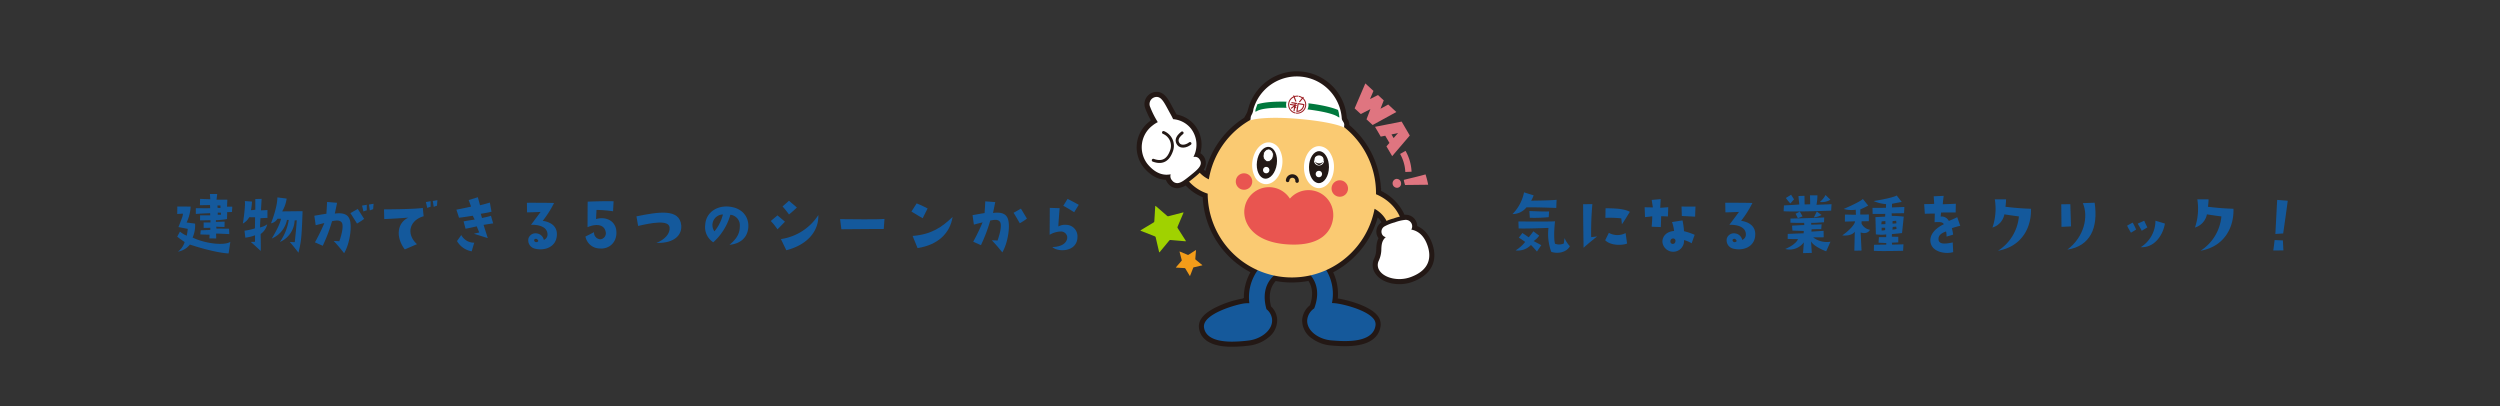 <svg id="レイヤー_1" data-name="レイヤー 1" xmlns="http://www.w3.org/2000/svg" xmlns:xlink="http://www.w3.org/1999/xlink" width="800" height="130" viewBox="0 0 800 130"><rect x="0" y="0" width="800" height="130" fill="#333333" stroke="none"/><defs><style>.cls-1,.cls-9{fill:none;}.cls-2,.cls-7{fill:#231815;}.cls-2,.cls-9{stroke:#231815;}.cls-2,.cls-8,.cls-9{stroke-miterlimit:10;}.cls-2{stroke-width:3.261px;}.cls-3{fill:#15599b;}.cls-4{fill:#faca72;}.cls-5{fill:#e95550;}.cls-6,.cls-8{fill:#fff;}.cls-8{stroke:#fff;stroke-width:1.043px;}.cls-9{stroke-linecap:round;stroke-width:0.939px;}.cls-10{clip-path:url(#clip-path);}.cls-11{fill:#00783d;}.cls-12{fill:#9c1d22;}.cls-13{fill:#14599c;}.cls-14{fill:#df7580;}.cls-15{fill:#a0d200;}.cls-16{fill:#f39c19;}</style><clipPath id="clip-path"><path class="cls-1" d="M400.93,37.744s4.123-1.161,14.5-.283,14,2.49,14,2.49c.066-.794-.758-.966-.8-2.322a13.705,13.705,0,0,0-26.818-2.7C401.529,36.914,401.009,36.8,400.93,37.744Z"/></clipPath></defs><title>アートボード 1</title><path class="cls-2" d="M456.914,78.915c-1.182-3.764-3.348-5.089-5.3-5.443a2.082,2.082,0,0,0-1.811-3.127,6.148,6.148,0,0,0-1.376.2,14.171,14.171,0,0,0-8.111-8.393c0-.107.007-.213.007-.321a26.893,26.893,0,0,0-10.225-21.1l.056-.658a1.774,1.774,0,0,0-.393-1.206,2.028,2.028,0,0,1-.416-1.229,15.668,15.668,0,0,0-.312-1.992A14.386,14.386,0,0,0,416.177,24.5c-.406-.034-.817-.051-1.222-.051a14.5,14.5,0,0,0-13.461,9.267c-.108.053-.787,2.668-.937,2.941a2.471,2.471,0,0,0-.355,1.091l-.051.635A26.991,26.991,0,0,0,386.83,57.4a9.921,9.921,0,0,1-3.745-3.108,6.129,6.129,0,0,0,.64-.733,2.094,2.094,0,0,0-.02-2.771,1.681,1.681,0,0,0-1.378-.595,2.853,2.853,0,0,0-.427.035,8.428,8.428,0,0,0-.81-9.1,8.123,8.123,0,0,0-5.687-2.99c-.255-.541-.55-1.116-.884-1.71-.283-.509-.545-.991-.789-1.44-1.292-2.388-2.147-3.965-3.6-3.965a2.447,2.447,0,0,0-1.2.353,2.28,2.28,0,0,0-.842,2.928,27.79,27.79,0,0,0,2.226,4.482c.06.105.118.21.177.312a9.579,9.579,0,0,0-1.682,1.085,8.732,8.732,0,0,0-1.689,12.206c1.886,2.342,3.979,3.529,6.217,3.529h0a6.885,6.885,0,0,0,1.285-.13,1.96,1.96,0,0,0,.456,1.958,2.054,2.054,0,0,0,1.63.862,5.46,5.46,0,0,0,2.976-1.468,13.856,13.856,0,0,0,6.783,4.833,26.967,26.967,0,0,0,16.046,24.49,14.519,14.519,0,0,0-2.717,10.575c-.14,0-.28-.006-.421-.006a9.851,9.851,0,0,0-1.212.072,30.345,30.345,0,0,0-7.67,2.376c-3.656,1.673-5.409,3.429-5.211,5.218.235,2.115,1.986,4.636,9,4.636a44.5,44.5,0,0,0,5.344-.371,10.359,10.359,0,0,0,5.183-2.184,5.339,5.339,0,0,0,2.241-4.752,4.752,4.752,0,0,0-1.772-3.079c-1.627-5.769.536-9.1,2.415-10.793a26.8,26.8,0,0,0,11.7-.067c1.621,1.94,3.152,5.359,1.17,10.6a5.02,5.02,0,0,0-2.239,3.654,5.33,5.33,0,0,0,2.454,4.644,10.385,10.385,0,0,0,5.275,1.946l.221.018c1.066.082,2.526.2,4.135.2,6.061,0,9.348-1.7,9.77-5.065a2.778,2.778,0,0,0-.707-2.135c-2.276-2.79-9.79-4.718-12.5-4.928-.243-.019-.491-.028-.741-.029a14.75,14.75,0,0,0-1.352-9.7c-.156-.3-.326-.59-.507-.876a27.017,27.017,0,0,0,15.487-19.606,10.15,10.15,0,0,1,1.781,1.251,9.016,9.016,0,0,1,2.562,3.814,6.428,6.428,0,0,0-1.1.541,1.93,1.93,0,0,0-.914,2.388,1.649,1.649,0,0,0,1.262,1.072c-1.2,1.069-1.344,2.246-1.417,3.758a8.96,8.96,0,0,1-.807,3.745,3.139,3.139,0,0,0,.178,3.156c1.061,1.682,3.571,2.768,6.393,2.768a10.512,10.512,0,0,0,3.687-.659C457.762,86.3,457.9,82.063,456.914,78.915ZM380.5,56.488l0,0c.079.1.156.209.236.306C380.654,56.693,380.574,56.589,380.5,56.488Zm5.987,4.391c-.108-.037-.215-.074-.325-.116.109.041.217.077.325.114Zm7.792,47.4h0ZM399.1,98.076c.089,0,.179-.009.267-.009.039,0,.079,0,.118.006C399.358,98.072,399.231,98.072,399.1,98.076ZM430.434,108.1h0ZM426.22,98.03l.065,0-.17,0C426.149,98.034,426.184,98.03,426.22,98.03Z"/><path class="cls-3" d="M439.467,101.941c-2.276-2.789-9.79-4.717-12.5-4.927-.242-.019-.491-.028-.741-.028a14.752,14.752,0,0,0-1.351-9.7,13.947,13.947,0,0,0-5.509-5.663,2.51,2.51,0,1,0-2.346,4.438c.278.148,6.867,3.8,3.533,12.619a5.02,5.02,0,0,0-2.239,3.653c-.275,3.561,3.774,6.284,7.73,6.591l.22.018c1.066.082,2.526.2,4.135.2,6.061,0,9.347-1.7,9.771-5.065A2.785,2.785,0,0,0,439.467,101.941ZM418.144,82.386c.019,0,.036-.007.055-.007a.44.44,0,0,1,.051.006C418.214,82.383,418.178,82.385,418.144,82.386Zm8.077,15.645.067,0-.179,0C426.145,98.034,426.183,98.03,426.221,98.03ZM430.4,108.1h0Z"/><path class="cls-3" d="M411.214,83.389a2.509,2.509,0,0,0-3.291-1.333,13.962,13.962,0,0,0-6.016,5.23,14.819,14.819,0,0,0-2.115,9.746c-.142,0-.282-.007-.423-.007a9.85,9.85,0,0,0-1.212.073c-2.3.282-13.357,3.277-12.881,7.594.235,2.115,1.986,4.636,9,4.636a44.462,44.462,0,0,0,5.343-.371c3.939-.486,7.862-3.388,7.425-6.936a4.752,4.752,0,0,0-1.772-3.079C402.7,89.83,409.582,86.8,409.878,86.68a2.512,2.512,0,0,0,1.336-3.291Zm-16.939,24.894h0ZM399.1,98.076c.09,0,.178-.009.267-.009.04,0,.079.006.119.006C399.36,98.071,399.231,98.072,399.1,98.076Zm9.576-15.154a1.41,1.41,0,0,1,.22-.021h0A1.411,1.411,0,0,0,408.679,82.922Zm.8.1a1.449,1.449,0,0,1,.426.277A1.46,1.46,0,0,0,409.476,83.021Z"/><path class="cls-4" d="M440.32,62.152c0-.108.006-.215.006-.324a26.932,26.932,0,0,0-53.5-4.436c-2-.925-4.015-2.748-5.52-6.176A2.216,2.216,0,1,0,377.252,53c2.424,5.516,6.029,7.948,9.209,8.967a26.93,26.93,0,0,0,53.4,4.843,10.15,10.15,0,0,1,1.781,1.251c2.5,2.213,3.548,5.455,3.1,9.635a2.22,2.22,0,0,0,1.974,2.441,2.023,2.023,0,0,0,.233.014,2.212,2.212,0,0,0,2.2-1.984C450.283,67.546,443.455,63.455,440.32,62.152Z"/><path class="cls-5" d="M419.325,60.864a7.906,7.906,0,0,0-6.561,2.7,7.91,7.91,0,0,0-14.526,3.255c-.022.131-.041.266-.052.407-.018.247-.023.5-.018.753v.083c.007.221.026.444.052.669.006.05.011.1.017.149.03.228.072.458.123.688,0,.02.008.038.013.057.87,3.851,4.629,7.908,13.3,8.559,11.418.855,14.64-4.464,14.966-8.827.01-.141.013-.277.009-.409A7.917,7.917,0,0,0,419.325,60.864Z"/><path class="cls-6" d="M425.563,48.822a4.231,4.231,0,0,0-3.405-2.054h-.046c-2.621,0-4.793,2.986-4.839,6.657-.048,3.7,2.069,6.744,4.716,6.777h.046c2.622,0,4.791-2.986,4.838-6.656A8.264,8.264,0,0,0,425.563,48.822ZM421.9,47.109c.072,0,.143-.015.216-.015h.042C422.067,47.093,421.983,47.1,421.9,47.109Zm.139,12.767h-.042a2.473,2.473,0,0,0,.256-.016C422.178,59.866,422.108,59.876,422.035,59.876Z"/><ellipse class="cls-7" cx="422.073" cy="53.485" rx="5.114" ry="3.197" transform="translate(363.271 474.85) rotate(-89.278)"/><path class="cls-6" d="M409.577,48.051a4.229,4.229,0,0,0-3.125-2.46,3.584,3.584,0,0,0-.48-.033c-2.484,0-4.717,2.594-5.192,6.033a8.239,8.239,0,0,0,.715,4.85,4.23,4.23,0,0,0,3.125,2.46,3.49,3.49,0,0,0,.478.033c2.488,0,4.72-2.593,5.192-6.033A8.254,8.254,0,0,0,409.577,48.051Zm-3.605-2.166a3.185,3.185,0,0,1,.436.029,3.266,3.266,0,0,0-.446-.029ZM405.1,58.608a3.1,3.1,0,0,1-.434-.03,3.111,3.111,0,0,0,.446.029Z"/><ellipse class="cls-7" cx="405.535" cy="52.247" rx="5.114" ry="3.196" transform="matrix(0.136, -0.991, 0.991, 0.136, 298.476, 446.869)"/><path class="cls-7" d="M415.065,58.512h-.043a.561.561,0,0,1-.516-.6.956.956,0,0,0-.883-1.025.965.965,0,0,0-1.024.883.566.566,0,0,1-.6.516.56.56,0,0,1-.516-.6,2.076,2.076,0,1,1,4.141.311A.559.559,0,0,1,415.065,58.512Z"/><circle class="cls-5" cx="428.732" cy="60.323" r="2.641" transform="translate(336.632 483.369) rotate(-85.727)"/><circle class="cls-5" cx="398.085" cy="58.091" r="2.641" transform="translate(310.317 450.702) rotate(-85.701)"/><path class="cls-8" d="M400.725,37.8s4.184-1.173,14.708-.286,14.205,2.515,14.205,2.515c.068-.8-.77-.977-.809-2.346a13.913,13.913,0,0,0-27.205-2.726C401.333,36.959,400.8,36.84,400.725,37.8Z"/><path class="cls-6" d="M447.793,89.954c-3.042,0-5.769-1.206-6.945-3.072a3.814,3.814,0,0,1-.215-3.783,8.288,8.288,0,0,0,.744-3.5,5.919,5.919,0,0,1,.988-3.515,2.121,2.121,0,0,1-.8-1.088,2.58,2.58,0,0,1,1.184-3.132,14.6,14.6,0,0,1,3.38-1.331,13.591,13.591,0,0,1,3.683-.843,2.558,2.558,0,0,1,2.612,1.9,2.757,2.757,0,0,1,.088,1.43c1.783.548,3.871,2.015,5.028,5.7.878,2.8,1.289,7.885-5.829,10.534A11.152,11.152,0,0,1,447.793,89.954Z"/><path class="cls-7" d="M449.808,70.346a2.081,2.081,0,0,1,1.811,3.126c1.946.355,4.114,1.68,5.3,5.443.988,3.147.848,7.39-5.435,9.728a10.511,10.511,0,0,1-3.686.659c-2.822,0-5.333-1.086-6.394-2.768a3.141,3.141,0,0,1-.177-3.156,8.97,8.97,0,0,0,.806-3.745c.073-1.512.22-2.689,1.419-3.758a1.651,1.651,0,0,1-1.264-1.072,1.929,1.929,0,0,1,.915-2.388,14.357,14.357,0,0,1,3.222-1.257,13.284,13.284,0,0,1,3.487-.812m0-1.3a13.949,13.949,0,0,0-3.878.873,14.957,14.957,0,0,0-3.538,1.405,3.224,3.224,0,0,0-1.452,3.876,2.748,2.748,0,0,0,.571,1,7.192,7.192,0,0,0-.785,3.373,7.77,7.77,0,0,1-.681,3.249,4.447,4.447,0,0,0,.252,4.413c1.312,2.081,4.185,3.375,7.5,3.375a11.811,11.811,0,0,0,4.142-.742c7.622-2.836,7.171-8.322,6.223-11.34-1.133-3.608-3.123-5.24-4.94-5.95a3.58,3.58,0,0,0-.176-1.182,3.206,3.206,0,0,0-3.234-2.352Z"/><path class="cls-6" d="M376.7,59.253a2.712,2.712,0,0,1-2.138-1.105,2.913,2.913,0,0,1-.694-1.608c-.183.015-.362.023-.539.023-2.448,0-4.711-1.27-6.727-3.773a9.383,9.383,0,0,1,1.788-13.123,10.25,10.25,0,0,1,1.2-.831,26.243,26.243,0,0,1-2.133-4.345c-.672-2.146.253-3.192,1.147-3.692a3.066,3.066,0,0,1,1.519-.436c1.847,0,2.825,1.808,4.179,4.309.242.447.5.926.784,1.432.271.482.521.959.746,1.419a8.765,8.765,0,0,1,5.762,3.189,9.058,9.058,0,0,1,1.29,8.882,2.237,2.237,0,0,1,1.323.783c1.933,2.4-.41,4.287-2.889,6.284C379.451,58.168,378.1,59.253,376.7,59.253Z"/><path class="cls-7" d="M370.126,31.016c1.458,0,2.312,1.578,3.605,3.967.243.449.5.931.788,1.439.334.6.629,1.169.883,1.711a8.121,8.121,0,0,1,5.687,2.989,8.428,8.428,0,0,1,.81,9.1,2.852,2.852,0,0,1,.426-.035,1.677,1.677,0,0,1,1.377.595c1.523,1.892-.286,3.35-2.79,5.367-1.764,1.421-3.037,2.448-4.209,2.448a2.056,2.056,0,0,1-1.63-.862,1.964,1.964,0,0,1-.456-1.959,6.816,6.816,0,0,1-1.285.131h0c-2.239,0-4.331-1.187-6.217-3.529A8.731,8.731,0,0,1,368.8,40.175a9.6,9.6,0,0,1,1.683-1.085c-.059-.1-.118-.206-.178-.312a27.975,27.975,0,0,1-2.226-4.482,2.281,2.281,0,0,1,.843-2.928,2.438,2.438,0,0,1,1.2-.353m0-1.3a3.746,3.746,0,0,0-1.839.52c-.9.5-2.294,1.756-1.449,4.454a23.088,23.088,0,0,0,1.886,3.93q-.379.256-.737.543A10.037,10.037,0,0,0,366.1,53.2c2.145,2.664,4.579,4.015,7.233,4.015h0a3.845,3.845,0,0,0,.721,1.341A3.324,3.324,0,0,0,376.7,59.9c1.631,0,3.053-1.145,5.021-2.731,2.5-2.017,5.335-4.3,2.995-7.206a2.807,2.807,0,0,0-1-.785,9.664,9.664,0,0,0-1.611-8.879,9.39,9.39,0,0,0-5.838-3.376c-.189-.374-.393-.757-.609-1.143-.28-.5-.538-.978-.779-1.422-1.406-2.6-2.517-4.65-4.752-4.65Z"/><path class="cls-9" d="M380.8,45.925c-1.344,1.046-3,1.135-3.693.2s-.721-2.117,1.174-3.593"/><circle class="cls-6" cx="422.041" cy="55.689" r="1.023" transform="translate(361.117 477.006) rotate(-89.289)"/><circle class="cls-6" cx="405.187" cy="54.427" r="1.022" transform="translate(295.874 448.368) rotate(-82.142)"/><path class="cls-6" d="M422.075,52.972a1.618,1.618,0,1,1,.016,0Z"/><path class="cls-7" d="M422.11,49.008h.016a1.988,1.988,0,0,1-.035,3.834h-.014a1.988,1.988,0,0,1,.033-3.834m0-.258a1.764,1.764,0,1,0,.019,0h-.019Z"/><path class="cls-6" d="M405.732,51.747a1.317,1.317,0,0,1-.175-.012,1.872,1.872,0,0,1-1.307-2.246,1.928,1.928,0,0,1,1.689-1.821,1.3,1.3,0,0,1,.174.012,1.384,1.384,0,0,1,.919.563,2.277,2.277,0,0,1,.388,1.681A1.926,1.926,0,0,1,405.732,51.747Z"/><path class="cls-7" d="M405.94,47.8a1.125,1.125,0,0,1,.156.011,1.737,1.737,0,0,1,1.2,2.1,1.8,1.8,0,0,1-1.561,1.711,1.122,1.122,0,0,1-.157-.011,1.742,1.742,0,0,1-1.2-2.1A1.805,1.805,0,0,1,405.94,47.8m0-.258a2.056,2.056,0,0,0-1.817,1.932,2,2,0,0,0,1.417,2.392,1.415,1.415,0,0,0,.192.013,2.053,2.053,0,0,0,1.816-1.935,2.406,2.406,0,0,0-.413-1.776,1.531,1.531,0,0,0-1-.613,1.4,1.4,0,0,0-.191-.013Z"/><g class="cls-10"><path class="cls-11" d="M428.734,37.585a.972.972,0,0,1-.568-.183c-3.374-2.413-22.1-4.153-25.987-1.838a.978.978,0,1,1-1-1.681c4.629-2.753,24.1-.95,28.124,1.928a.978.978,0,0,1-.568,1.774Z"/></g><path class="cls-9" d="M372.316,42.4a4.59,4.59,0,0,1,2.525,5.975c-.9,2.453-2.559,4.1-5.8,2.905"/><circle class="cls-6" cx="415.141" cy="33.521" r="3.603" transform="translate(360.09 446.358) rotate(-87.021)"/><path class="cls-12" d="M412.564,33.091A2.565,2.565,0,0,1,414,31.176l.528,1.37.331-.128-.529-1.373a2.551,2.551,0,0,1,1.1-.1l.049-.316a2.871,2.871,0,0,0-1.267.114l-.1-.246-.329.128.093.247a2.886,2.886,0,0,0,.694,5.456l.05-.315A2.57,2.57,0,0,1,412.564,33.091Z"/><path class="cls-12" d="M417.066,31.379l.164-.2-.275-.224-.164.2a2.881,2.881,0,0,0-1.169-.5l-.049.315a2.531,2.531,0,0,1,1.016.432l-.93,1.142.275.224.928-1.14a2.566,2.566,0,0,1-2.095,4.41l-.05.315a2.886,2.886,0,0,0,2.349-4.975Z"/><path class="cls-12" d="M417.39,33.427c0-.042,0-.081-.006-.122l-2.121-.338-.445,2.8a2.24,2.24,0,0,0,.856-.057,2.415,2.415,0,0,0,1.679-1.931C417.367,33.682,417.384,33.545,417.39,33.427Zm-2.16,2.02.33-2.074,1.457.231c0,.044-.01.087-.016.123A2.058,2.058,0,0,1,415.229,35.447Z"/><path class="cls-12" d="M414.832,34.356l-.3-.415.012-.073.362.057.056-.352-.379-.06.044-.28.378.06.057-.351-1.728-.274-.182.331,1.126.179-.046.281-1.408-.224a2.2,2.2,0,0,0-.016.357l1.246.2-1,.741a2.229,2.229,0,0,0,.185.3l.877-.65-.2,1.273a2.282,2.282,0,0,0,.333.166l.2-1.238.32.438Z"/><path class="cls-13" d="M59.741,75.426a14.568,14.568,0,0,0,.336-2.185s-2.5-.5-2.976-.576c1.368-3.456,1.368-3.48,1.44-4.3,0,0-1.44.071-1.824.119,0,0,.024-2.16.024-2.4l4.273.024a13.493,13.493,0,0,1-1.3,5.089l2.712.359a9.607,9.607,0,0,1-.792,4.465c4.369,2.088,10.369,2.568,12.073,1.368l-.552,3.7c-.12.048-4.44-.192-12.385-2.832a6.3,6.3,0,0,1-3.84,2.279,6.05,6.05,0,0,0,2.16-3.072s-1.992-1.392-2.376-1.727l.864-1.632A8.656,8.656,0,0,0,59.741,75.426ZM69.1,70.457l-.024.552,2.808-.1-.048,1.729s-1.872-.048-2.64-.1l.048.6,4.056.049.072,1.728s-3.768-.193-4.224-.169l.048,1.561-2.184-.024.048-1.176s-2.352-.049-2.952-.1l.12-1.32c2.544-.072,2.664-.1,3.072-.1v-.7s-1.656.072-2.136.025V71.177s1.344.024,2.184,0v-.72s-2.568.072-3.336.048l.024-1.608s2.136.049,3.24,0l-.024-.672s-2.592.072-4.584.24V66.617s4.032.047,4.584,0l-.048-1.009s-2.592.072-3.24.048l.072-2.016s2.664.12,3.264.1l-.144-1.656h2.352l-.216,1.8H72.75l-.1,2.256h1.68l-.1,1.7-1.536.049L72.654,70.1A22.843,22.843,0,0,1,69.1,70.457Zm.48-4.7.048.768a6.393,6.393,0,0,1,.912.048v-.816Zm1.1,2.3-1.008-.023v.672H70.71Z"/><path class="cls-13" d="M81.581,73.073l.048-3.553s-.793.024-1.873-.024a5.065,5.065,0,0,1-2.04,2.041c.408-2.448.84-6.289.624-7.2l2.3.168a21.675,21.675,0,0,1-.336,2.76A9.73,9.73,0,0,0,81.7,67.1V63.688l2.016-.048L83.5,67.313s1.728-.048,2.088-.12v2.52s-2.04.1-2.232.119c0,0-.12,1.537-.144,2.953a6.59,6.59,0,0,0,2.3-1.008,5.192,5.192,0,0,1-2.112,3.1s.12,4.9.024,5.425c0,0-2.448-2.3-3.192-2.88l1.368-.049s0-1.584.024-2.088a12.8,12.8,0,0,1-3.121.767l-.264-2.232A18.058,18.058,0,0,0,81.581,73.073Zm15.241-5.5c-.312,9.938-.6,9.938-1.3,13.3,0,0-2.184-2.808-2.808-3.455,0,0,1.44.1,1.608.071,0,0,.624-5.665.624-7.009l-.672.072a7.81,7.81,0,0,1-4.728,6.889,16.725,16.725,0,0,0,2.856-7.057H91.83a8.238,8.238,0,0,1-4.873,5.953S89.622,72.065,89.91,70H88.781a2.985,2.985,0,0,1-2.064,1.464s2.04-4.992,2.04-8.3l2.976.384a11.069,11.069,0,0,1-1.44,4.1S96.318,67.576,96.822,67.576Z"/><path class="cls-13" d="M101.02,72.065l-.432-3.023s2.232-.408,3.865-.648l.216-3.768,3.192.264s-.48,2.352-.72,3.457c2.616-.36,4.176.239,4.752,1.872.864,2.352-.048,7.945-1.776,10.8,0,0-2.328-2.952-3.36-3.912.552.023,1.08.023,1.824.1.792-2.16,1.464-5.16.744-6.049-.7-.863-1.944-.576-3.072-.383a49.93,49.93,0,0,1-2.976,7.872l-2.5-1.1a62.742,62.742,0,0,0,3.024-6.168S102.533,71.681,101.02,72.065Zm15.505-2.016a22.51,22.51,0,0,1-2.28,1.488s-1.68-2.688-2.112-3.336l2.352-1.345Zm-.216-2.377-.456-1.872,1.512-.264v1.776A5.231,5.231,0,0,0,116.31,67.672Zm1.752-2.207,1.488-.264-.144,1.753a6.914,6.914,0,0,0-1.056.383Z"/><path class="cls-13" d="M122.956,70.1l-.072-3.1s9.457-.023,12.409-.455l.264,2.664c-4.08,1.08-5.976,5.3-2.136,8.928l-3.889,1.681c-3.024-4.032-2.4-8.544,1.152-10.177C130.685,69.641,126.772,69.953,122.956,70.1Zm13.321-5.448,1.512-.264V66.16a6.783,6.783,0,0,0-1.056.385Zm2.521,1.561-.312-1.9,1.488-.264-.144,1.776A6.029,6.029,0,0,0,138.8,66.209Z"/><path class="cls-13" d="M149.981,64.024l2.928-.912.7,2.568s1.608-.36,3.144-.864l.528,2.928c-1.656.433-2.184.433-3.432.672l.384,1.345s1.608-.311,2.88-.7l.7,2.424s-1.992.289-3.072.481l1.344,4.225s-2.184-.672-4.416-1.393c0,0,1.248-.336,1.7-.384l-.816-1.992s-1.872.48-3.576.769l-.624-2.353s2.4-.433,3.552-.576l-.624-1.224c-2.592.408-3.384.527-4.392.623l-.84-2.567s3-.576,4.7-.984Zm1.776,13.633-.816,2.761a6.7,6.7,0,0,1-4.7-3.289l1.368-1.92A4.594,4.594,0,0,0,151.757,77.657Z"/><path class="cls-13" d="M178.206,74.945c0,3.984-3.72,5.424-6.985,4.633a2.724,2.724,0,0,1-2.112-3.289,2.357,2.357,0,0,1,2.592-1.608,2.646,2.646,0,0,1,2.329,2.088,1.827,1.827,0,0,0,1.176-1.728c0-2.568-3.048-3.191-5.28-3.1L173,67.816s-3.264.144-4.344.144l-.048-3.073s6.265-.024,8.689.072a32.56,32.56,0,0,1-3.625,5.712C174.7,70.816,178.206,71.465,178.206,74.945Zm-5.953,2.137a1.011,1.011,0,0,0-.552-.625c-.408-.119-.84.12-.768.5a.673.673,0,0,0,.552.528C172.013,77.537,172.277,77.2,172.253,77.082Z"/><path class="cls-13" d="M187.349,75.69l2.736-1.393a2.142,2.142,0,0,0,2.064,2.28,1.944,1.944,0,0,0,1.632-2.52c-.48-2.136-2.785-2.615-5.761-1.367,0,0,0-7.417.048-8.161,0,0,4.872-.216,8.281-.12l-.168,3.192a43.644,43.644,0,0,0-5.3-.433l-.144,2.929c3.024-.888,6.144.456,6.48,3.7.384,3.6-2.184,6-5.329,5.713A4.676,4.676,0,0,1,187.349,75.69Z"/><path class="cls-13" d="M210.077,77.73c2.52-1.032,4.368-2.833,4.2-4.9-.192-2.616-5.976-1.488-10.08-.528l-.528-3.072c6.673-1.344,13.825-2.687,14.329,2.881C218.262,74.993,216.054,77.9,210.077,77.73Z"/><path class="cls-13" d="M236.741,72.425a3.391,3.391,0,0,0-3.024-3.7,18.622,18.622,0,0,1-5.472,8.809,5.769,5.769,0,0,1-2.568-5.641c.24-3.816,3.528-5.976,7.152-5.809,4.537.217,6.913,3.24,6.625,6.745-.288,3.216-2.5,5.161-6.025,5.52C236.021,76.217,236.717,74.489,236.741,72.425Zm-5.4-3.792a3.4,3.4,0,0,0-2.712,5.4A13.882,13.882,0,0,0,231.341,68.633Z"/><path class="cls-13" d="M246.652,70.721l2.136-1.8,2.4,2.018s-1.368,1.439-2.4,2.447A20.025,20.025,0,0,0,246.652,70.721Zm15.217-1.9c.144,4.945-3.216,9.434-10.249,11.258l-1.728-3.576A17.2,17.2,0,0,0,261.87,68.824Zm-9.409-4.584L255,66.4a32.735,32.735,0,0,1-2.52,2.232,29.056,29.056,0,0,0-2.064-2.568Z"/><path class="cls-13" d="M268.829,70.121c3.288.048,12.409.144,14.209-.072l-.24,3.24s-7.369-.023-13.561.072Z"/><path class="cls-13" d="M295.253,69.832s-3.048-1.752-3.6-2.135l1.68-2.617s1.968.792,3.5,1.632ZM292.037,75.5c6.1-.48,9.409-2.856,12.793-6.072-.816,5.208-4.68,8.952-11.209,9.961Z"/><path class="cls-13" d="M311.644,71.873l-.432-3.024s2.232-.408,3.864-.672l.216-3.745,3.192.24s-.481,2.376-.72,3.48c2.64-.359,4.176.24,4.752,1.849.864,2.376-.048,7.9-1.776,10.753,0,0-2.328-2.881-3.36-3.84a17.328,17.328,0,0,1,1.824.071c.792-2.16,1.488-5.136.744-6.048-.7-.865-1.944-.576-3.072-.361a49.927,49.927,0,0,1-2.976,7.873l-2.472-1.1a67.073,67.073,0,0,0,3-6.193S313.157,71.465,311.644,71.873Zm14.69-.432s-1.536-2.689-1.992-3.337l2.352-1.345,1.92,3.193A19.089,19.089,0,0,1,326.334,71.441Z"/><path class="cls-13" d="M339.077,66.617s-.408,5.184-.408,5.856a4.472,4.472,0,0,1,2.521-.527,3.669,3.669,0,0,1,3.6,3.792c0,5.089-6.5,4.968-8.017,3.311,3.768-.1,4.9-1.943,4.729-3.336a2.012,2.012,0,0,0-2.088-1.632,7.269,7.269,0,0,0-3.528,1.056s.048-7.656.048-8.616Zm4.656,1.295s-2.04-1.32-3.48-2.064l1.368-2.208s2.064,1.032,3.576,1.9Z"/><path class="cls-13" d="M487.689,61.552l3.072.96a10.055,10.055,0,0,1-.791,1.7s6.624-.048,8.137-.288l-.1,2.617s-6.792-.265-9.528-.192a5.763,5.763,0,0,1-4.488,2.16A13.649,13.649,0,0,0,487.689,61.552Zm4.129,18.938S490.57,79,489.9,78.4a5.784,5.784,0,0,1-4.921,1.728,11.447,11.447,0,0,0,3.072-2.711s-.96-.721-2.017-1.369l1.129-1.488s1.393.937,2.04,1.369c0,0,1.032-1.248,1.464-1.92l1.873,1.392a5.85,5.85,0,0,1-1.8,1.728l2.473,1.32Zm3.7-7.561s-7.633.287-9.553.168l-.072-2.233s10.129.1,11.714-.049c0,0-.6,5.018,0,7.178a3.678,3.678,0,0,0,2.808-.072l.239-1.728a9.193,9.193,0,0,0,1.705,2.592c-1.08,2.041-3.984,2.5-5.953,1.8A16.417,16.417,0,0,1,495.515,72.93Zm-6.12-5.4s5.664.24,6.313.12l-.121,1.848a48.885,48.885,0,0,1-6.048.193Z"/><path class="cls-13" d="M506.746,79.289s-.144-8.545-.144-13.945l2.953-.024a102.178,102.178,0,0,0-.385,10.561l1.9-.216S508.307,77.85,506.746,79.289Zm6.912-2.4,1.176-2.375a5.65,5.65,0,0,0,5.353.071l.48,3.337C519.467,78.474,515.627,78.785,513.658,76.889Zm.12-10.248c2.64.023,5.905.072,7.776,1.152-.912,1.392-1.656,2.76-2.544,3.96l-.192-1.872a32.583,32.583,0,0,0-5.088-.168Z"/><path class="cls-13" d="M528.73,69.209s-1.945.264-2.328.264l-.121-3.145s1.728.024,2.641.049l-.384-2.4,2.88-.264-.145,2.784,2.568-.191-.1,2.952-2.16-.072-.119,3.48-2.929-.12S528.706,70.553,528.73,69.209Zm12.6,8.641a9.609,9.609,0,0,0-2.448-1.032,3.467,3.467,0,1,1-6.912.552c0-1.872,1.416-3.288,3.744-3.456a12.152,12.152,0,0,0-.672-2.856l3.359-.527a21.727,21.727,0,0,1,.481,3.455,20.443,20.443,0,0,1,3.408,1.152Zm-5.977-1.536a.827.827,0,0,0-.815.792.778.778,0,0,0,.455.889.821.821,0,0,0,1.129-.744A.73.73,0,0,0,535.354,76.314Zm7.081-6.985s-2.137-.1-4.248-.215l-.1-3.025s3.192.072,4.464,0Z"/><path class="cls-13" d="M561.683,74.945c0,3.984-3.72,5.424-6.985,4.633a2.724,2.724,0,0,1-2.111-3.289,2.357,2.357,0,0,1,2.592-1.608,2.645,2.645,0,0,1,2.328,2.088,1.827,1.827,0,0,0,1.176-1.728c0-2.568-3.048-3.191-5.279-3.1l3.072-4.129s-3.265.144-4.345.144l-.048-3.073s6.264-.024,8.688.072a32.615,32.615,0,0,1-3.624,5.712C558.178,70.816,561.683,71.465,561.683,74.945Zm-5.952,2.137a1.015,1.015,0,0,0-.553-.625c-.408-.119-.84.12-.768.5a.673.673,0,0,0,.552.528C555.49,77.537,555.754,77.2,555.73,77.082Z"/><path class="cls-13" d="M570.754,67.6l.119-1.872s4.345-.192,4.921-.312c0,0-.265-1.848-.265-2.688l1.9-.072.049,2.76,1.775-.048s0-2.424-.072-2.856h2.4a16.353,16.353,0,0,1-.312,3.024l4.824-.192-.12,2.064S574.738,67.84,570.754,67.6Zm6.217,13.394.264-3.457a5.617,5.617,0,0,1-5.953,2.137c2.545-1.057,3.865-2.424,4.057-3.168,0,0-2.3,0-3.288-.049l.024-1.607s4.775-.192,5.088-.192l.048-.744s-3.12-.12-3.624-.12l-.144-1.584s3.144-.191,3.936-.191l-.048-.7s-3.48.024-4.393-.071v-1.3s8.113-.192,10.8-.36l-.047,1.536s-3.6.264-4.105.191V71.9s2.832-.047,3.336-.119l-.119,1.535s-2.16,0-3.1.072l-.049.721s2.688-.168,3.889-.24l.048,2.064s-2.185.023-3.384.023a7.149,7.149,0,0,0,5.544,1.393l-1.368,3.072s-3.961-1.44-4.849-3.192l.24,3.7ZM573.154,62.32l.935,1.464-1.176,1.32a14.96,14.96,0,0,1-1.44-1.752Zm1.439,6.072,1.344-.672.889,1.512-1.512.6S574.786,68.752,574.594,68.393Zm5.856,1.152.936-1.873a13.745,13.745,0,0,0,1.512,1.105A5.649,5.649,0,0,1,580.45,69.545Zm1.9-4.92a7.094,7.094,0,0,0,1.824-2.232l1.56,1.512A5.031,5.031,0,0,1,582.347,64.625Z"/><path class="cls-13" d="M593.626,70.816l-3.265.1.024-2.256,3.5.072-.048-1.632a8.61,8.61,0,0,1-3.84-.24c1.848-.792,5.256-2.352,6.12-3.192l1.7,2.112A20.845,20.845,0,0,1,595.307,67l-.025,1.656,2.761-.023-.024,2.137s-1.9.047-2.328.047v.721a3.64,3.64,0,0,0,2.689,1.992c-.312.648-1.2,1.416-2.977.863l.287,5.785-2.3.048.144-6.12s-.768,1.535-4.008,1.224C591.153,74.225,593.506,72.065,593.626,70.816Zm5.616-2.352-.048-1.944s2.952,0,4.3-.024l.049-1.176a12.227,12.227,0,0,1-3.984-.984s5.76-.888,7.393-1.776l1.607,2.064s-2.3.408-3.12.6v1.153l3.96-.145-.1,1.992-3.96.048.024.816a30.567,30.567,0,0,1,3.84.239l-.553,5.257s-2.879.312-3.24.312l-.023.841,2.064.048v1.776l-2.064.1.1.624,3.625-.1-.12,2.064s-7.393.191-9.36,0l.047-1.92s3.673-.049,3.912-.049l.025-.5-2.473-.12.1-1.776h2.328l.023-.863a13.237,13.237,0,0,1-3.312-.024l-.144-5.52s2.808-.145,3.1-.145l.048-.888Zm4.08,2.279-1.2.1-.1.936c.624-.049,1.32-.049,1.32-.049Zm-.072,2.137h-1.127v.889a4.979,4.979,0,0,0,1.127-.144Zm2.328.6a7.71,7.71,0,0,0,1.32-.215l-.1-.744-1.128.1Zm.025-1.92a11.677,11.677,0,0,0,1.248-.1l-.072-.816-1.152.1Z"/><path class="cls-13" d="M627.275,72.257a22.4,22.4,0,0,0-2.689.769,10.566,10.566,0,0,1,.408,2.064l-2.088.623s-.024-1.7-.24-1.632c-1.656.624-2.472,1.368-2.328,2.664.217,1.656,2.593,1.224,4.537.841l.144,3.1c-2.353.672-6.288.048-7.128-2.641-.841-2.712,1.416-5.04,4.128-6.288-.24-.5-.769-.841-2.952-.647l.072-2.761c-2.52.024-2.52.024-3.193.071l-.215-3.1s2.9-.024,3.216-.1l-.168-2.4,3.192-.144s-.312,2.424-.264,2.688c0,0,3.576-.12,4.152-.168l-.049,2.784s-3.889.024-4.656.024c-.023,0-.12,1.008-.144,1.3a2.594,2.594,0,0,1,2.617,1.393s1.68-.672,2.687-1.2Z"/><path class="cls-13" d="M637.594,72.809a18.746,18.746,0,0,0,.744-9.024h3.6a18.8,18.8,0,0,1-.192,2.376c3.168.408,5.953.576,8.161.648.192,5.448-2.5,12-10.561,13.441a14.55,14.55,0,0,0,6.7-10.993s-3.168-.408-4.633-.673A5.487,5.487,0,0,1,637.594,72.809Z"/><path class="cls-13" d="M662.506,65.344l.217,7.105-3.049.144-.072-7.225Zm-.96,14.545c5.425-4.081,6.816-10.585,4.968-14.881l3.769-.144C671.482,72.93,668.891,78.737,661.546,79.89Z"/><path class="cls-13" d="M683.555,73.457s-1.033.649-1.656,1.008c0,0-.912-1.535-1.225-2.256l1.775-.984A17.579,17.579,0,0,1,683.555,73.457Zm2.592-2.832s.744,1.656,1.008,2.137l-1.8,1.08c-.551-1.152-.863-1.465-1.271-2.281Zm-1.152,8.52v-.024C685.018,79.146,685.018,79.146,684.994,79.146Zm.048-.048a10,10,0,0,0,4.7-8.473l3.025.912C692.242,74.922,689.627,79.338,685.042,79.1Z"/><path class="cls-13" d="M702.394,72.809a18.768,18.768,0,0,0,.743-9.024h3.6a18.742,18.742,0,0,1-.191,2.376c3.168.408,5.951.576,8.16.648.191,5.448-2.5,12-10.561,13.441a14.554,14.554,0,0,0,6.7-10.993s-3.169-.408-4.633-.673A5.489,5.489,0,0,1,702.394,72.809Z"/><path class="cls-13" d="M730.69,80.129s-2.28.025-3.24.025c0,0,.312-2.113.433-3.337l2.64.12Zm-.071-5.424s-1.105.1-2.5.168c0,0,.337-6.336.576-10.9l3.384.264S730.834,73.529,730.619,74.705Z"/><path class="cls-14" d="M435.446,36.491l-1.964-1.809,3.424-7.99,2.6,2.4L438.4,31.7l2.547-1.29,1.853,1.707L441.755,34.8l2.472-1.359,2.607,2.4L439.25,40l-1.967-1.812,1.246-3.263Z"/><path class="cls-14" d="M441.84,43.719l-1.833-3.134,8.512-1.683,2.612,4.464-5.637,6.6-1.831-3.129.957-1.108-1.345-2.3Zm3.438-.7.679,1.159,1.417-1.607Z"/><path class="cls-14" d="M447.131,60.092a1.433,1.433,0,0,1-.364-2.834,1.4,1.4,0,0,1,1.571,1.289A1.326,1.326,0,0,1,447.131,60.092Zm9.85-.977c-1.333.019-5.66.061-7.351.087a9.386,9.386,0,0,1-.415-1.647c.25-.063,2.715-.659,3.264-.791.717-.169,2.862-.71,3.69-.96a29.56,29.56,0,0,1,.846,3.291C457.016,59.111,457,59.113,456.981,59.115Z"/><path class="cls-15" d="M369.675,66.02c.008-.123.09-.158.183-.077l3.648,3.159a.481.481,0,0,0,.387.09l4.671-1.211c.12-.031.178.036.13.15l-1.879,4.444a.48.48,0,0,0,.033.4l2.6,4.066c.066.1.02.181-.1.17l-4.808-.412a.481.481,0,0,0-.366.153L371.1,80.677c-.079.095-.166.074-.193-.046l-1.094-4.7a.478.478,0,0,0-.26-.3l-4.491-1.766c-.115-.045-.123-.134-.017-.2l4.131-2.491a.483.483,0,0,0,.205-.34Z"/><path class="cls-16" d="M382.623,80.05c.06-.038.1-.012.1.059l-.231,2.744a.273.273,0,0,0,.088.209l2.129,1.746c.055.045.043.094-.025.11L382,85.545a.275.275,0,0,0-.171.148l-1,2.564c-.026.065-.077.07-.113.01l-1.425-2.356a.276.276,0,0,0-.194-.117l-2.748-.16c-.07,0-.09-.052-.044-.1l1.8-2.086a.274.274,0,0,0,.051-.221l-.7-2.662c-.018-.068.021-.1.086-.074l2.537,1.067a.274.274,0,0,0,.226-.019Z"/><path class="cls-14" d="M449.7,55.032a12.867,12.867,0,0,0-1.666-5.764l1.738-.989A14.83,14.83,0,0,1,451.7,54.94Z"/></svg>